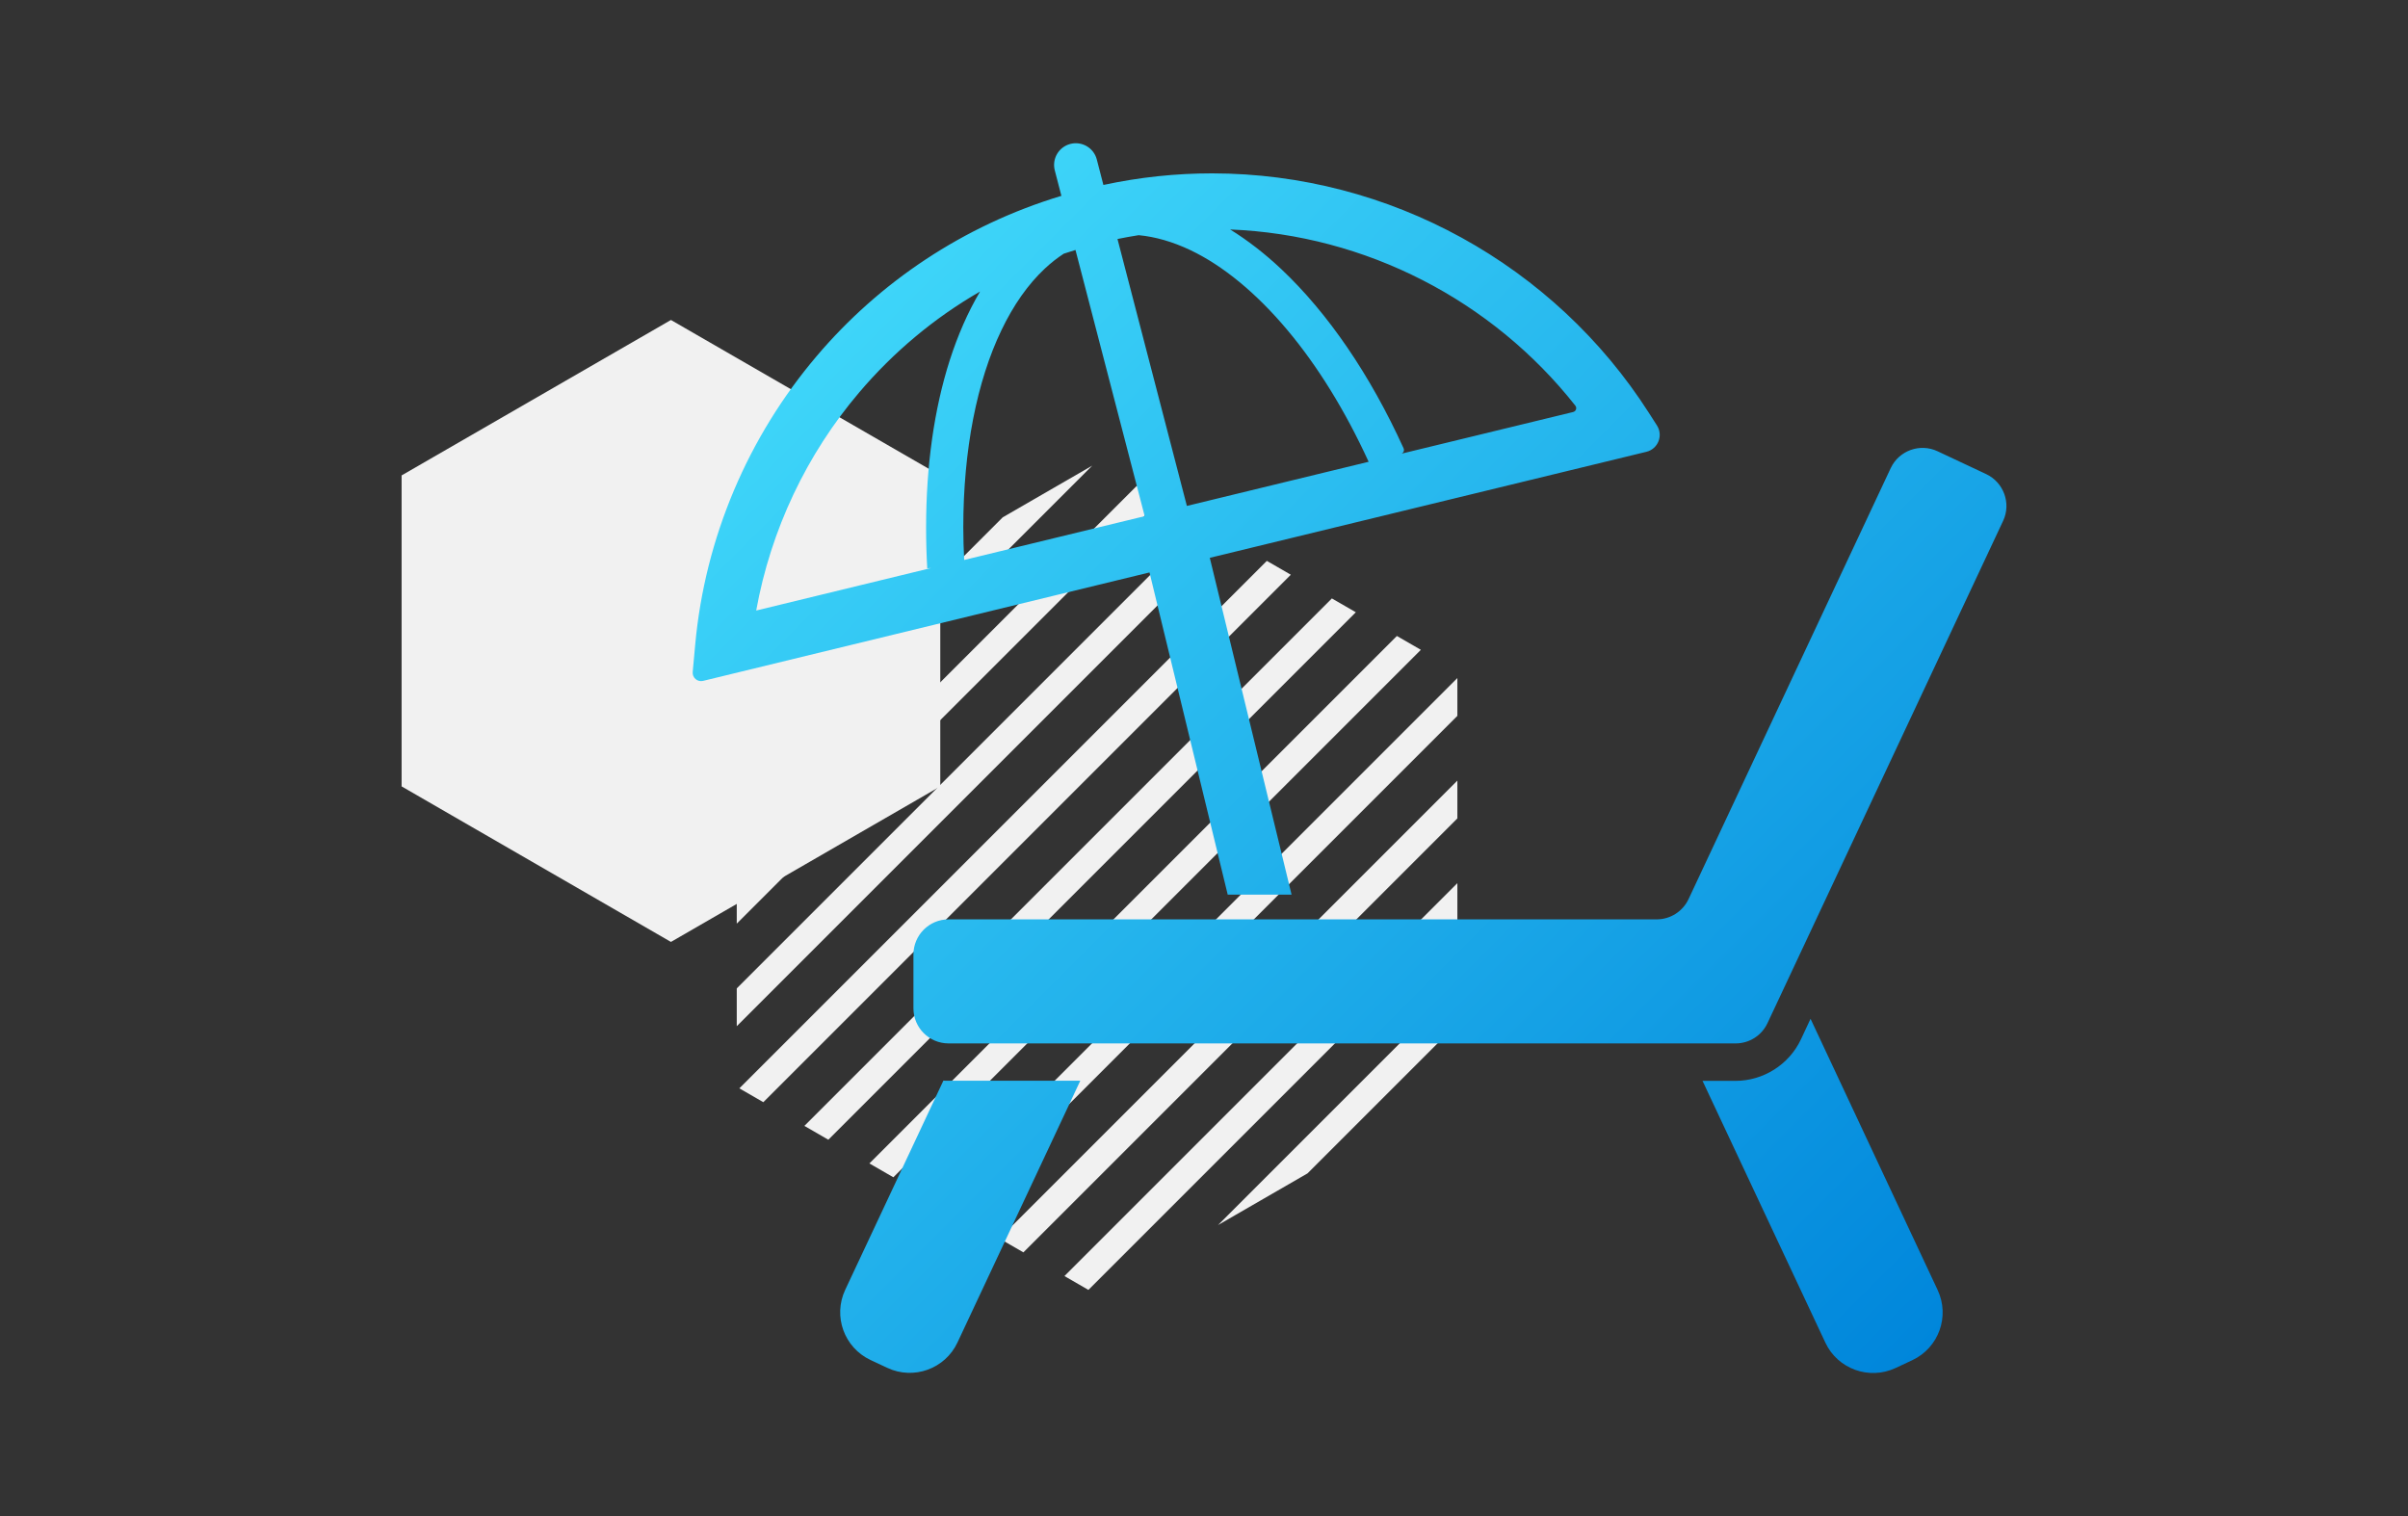 <?xml version="1.0" encoding="utf-8"?>
<!-- Generator: Adobe Illustrator 25.0.1, SVG Export Plug-In . SVG Version: 6.00 Build 0)  -->
<svg version="1.1" id="レイヤー_1" xmlns="http://www.w3.org/2000/svg" xmlns:xlink="http://www.w3.org/1999/xlink" x="0px"
	 y="0px" viewBox="0 0 270 170" style="enable-background:new 0 0 270 170;" xml:space="preserve">
<rect x="0" y="0" width="270" height="170" fill="#333333" stroke="none"/>
<style type="text/css">
	.st0{fill:#F1F1F1;}
	.st1{clip-path:url(#SVGID_2_);}
	.st2{fill:url(#SVGID_3_);}
</style>
<g>
	<polygon class="st0" points="105.43,88.18 105.43,53.31 75.23,35.88 45.03,53.31 45.03,88.18 75.23,105.62 	"/>
	<g>
		<defs>
			<polygon id="SVGID_1_" points="163.41,121.87 163.41,75.23 123.01,51.9 82.61,75.23 82.61,121.87 123.01,145.2 			"/>
		</defs>
		<clipPath id="SVGID_2_">
			<use xlink:href="#SVGID_1_"  style="overflow:visible;"/>
		</clipPath>
		<g class="st1">
			<g>
				<path class="st0" d="M32.95,217.99l2.12,2.12l136-136l-2.12-2.12L32.95,217.99z M32.95,206.49l2.12,2.12l136-136l-2.12-2.12
					L32.95,206.49z M32.95,240.99l2.12,2.12l136-136l-2.12-2.12L32.95,240.99z M32.95,229.49l2.12,2.12l136-136l-2.12-2.12
					L32.95,229.49z M32.95,252.49l2.12,2.12l136-136l-2.12-2.12L32.95,252.49z M171.07-19.39l-2.12-2.12l-136,136l2.12,2.12
					L171.07-19.39z M32.95,263.99l2.12,2.12l136-136l-2.12-2.12L32.95,263.99z M32.95,194.99l2.12,2.12l136-136l-2.12-2.12
					L32.95,194.99z M32.95,183.49l2.12,2.12l136-136l-2.12-2.12L32.95,183.49z M32.95,137.49l2.12,2.12l136-136l-2.12-2.12
					L32.95,137.49z M32.95,125.99l2.12,2.12l136-136l-2.12-2.12L32.95,125.99z M32.95,148.99l2.12,2.12l136-136l-2.12-2.12
					L32.95,148.99z M32.95,171.99l2.12,2.12l136-136l-2.12-2.12L32.95,171.99z M32.95,160.49l2.12,2.12l136-136l-2.12-2.12
					L32.95,160.49z"/>
			</g>
		</g>
	</g>
	<linearGradient id="SVGID_3_" gradientUnits="userSpaceOnUse" x1="94.232" y1="36.993" x2="212.335" y2="155.096">
		<stop  offset="0" style="stop-color:#3ED5F9"/>
		<stop  offset="1" style="stop-color:#0086DB"/>
	</linearGradient>
	<path class="st2" d="M222.7,53.16l-5.45-2.56c-1.97-0.93-4.32-0.08-5.25,1.89l-22.67,48.33c-0.65,1.38-2.04,2.27-3.57,2.27h-79.4
		c-2.18,0-3.94,1.77-3.94,3.94v6.03c0,2.18,1.76,3.94,3.94,3.94h88.25c1.53,0,2.92-0.88,3.57-2.27l26.43-56.34
		C225.52,56.44,224.67,54.09,222.7,53.16z M203.01,114.24l-1.07,2.29c-1.33,2.84-4.22,4.67-7.35,4.67h-3.69l13.77,29.35
		c1.38,2.96,4.91,4.23,7.87,2.85l1.88-0.88c2.96-1.39,4.23-4.91,2.84-7.87L203.01,114.24z M105.78,121.17l-11.01,23.46
		c-1.39,2.96-0.12,6.48,2.84,7.87l1.88,0.88c2.96,1.39,6.49,0.11,7.87-2.85l13.77-29.35h-14.79
		C106.16,121.19,105.97,121.19,105.78,121.17z M137.66,100.32h7.16l-9.17-37.77l48.96-11.89c1.3-0.32,1.9-1.82,1.18-2.95l-0.89-1.39
		c-10.6-16.6-29.08-26.87-48.99-26.88c-4.03,0-8.1,0.42-12.19,1.3l-0.74-2.86c-0.34-1.3-1.67-2.08-2.97-1.74
		c-1.3,0.34-2.08,1.67-1.74,2.97l0.74,2.85c-11.03,3.33-20.43,9.71-27.44,17.97c-7.67,9.03-12.52,20.32-13.62,32.36l-0.28,3.06
		c-0.06,0.64,0.53,1.15,1.16,1l50.06-12.16L137.66,100.32z M176.64,45.49c0.2,0.26,0.07,0.63-0.25,0.71l-19.24,4.67
		c0.23-0.1,0.33-0.37,0.23-0.6c-3.75-8.25-8.48-15.16-13.72-20.1c-1.85-1.74-3.76-3.22-5.73-4.44
		C153.17,26.34,167.33,33.69,176.64,45.49z M127.68,26.37c1.88,0.18,3.82,0.74,5.8,1.68c3.65,1.74,7.39,4.81,10.87,8.96
		c3.36,4,6.48,9.02,9.11,14.77l-20.38,4.95L125.3,26.8C126.1,26.64,126.89,26.49,127.68,26.37z M103.97,63.73l0.45-0.04l-19.63,4.77
		c1.64-9.07,5.66-17.53,11.56-24.47c3.79-4.46,8.35-8.31,13.54-11.3c-1.36,2.3-2.49,4.88-3.4,7.71c-1.75,5.47-2.65,11.84-2.65,18.75
		C103.84,60.64,103.88,62.18,103.97,63.73z M108.11,62.79c-0.06-1.23-0.1-2.45-0.1-3.65c0-8.72,1.54-16.42,4.27-22.1
		c1.36-2.85,3.01-5.18,4.87-6.92c0.68-0.64,1.39-1.19,2.12-1.67c0.44-0.15,0.88-0.28,1.32-0.42l7.76,29.85L108.11,62.79z"/>
</g>
</svg>
